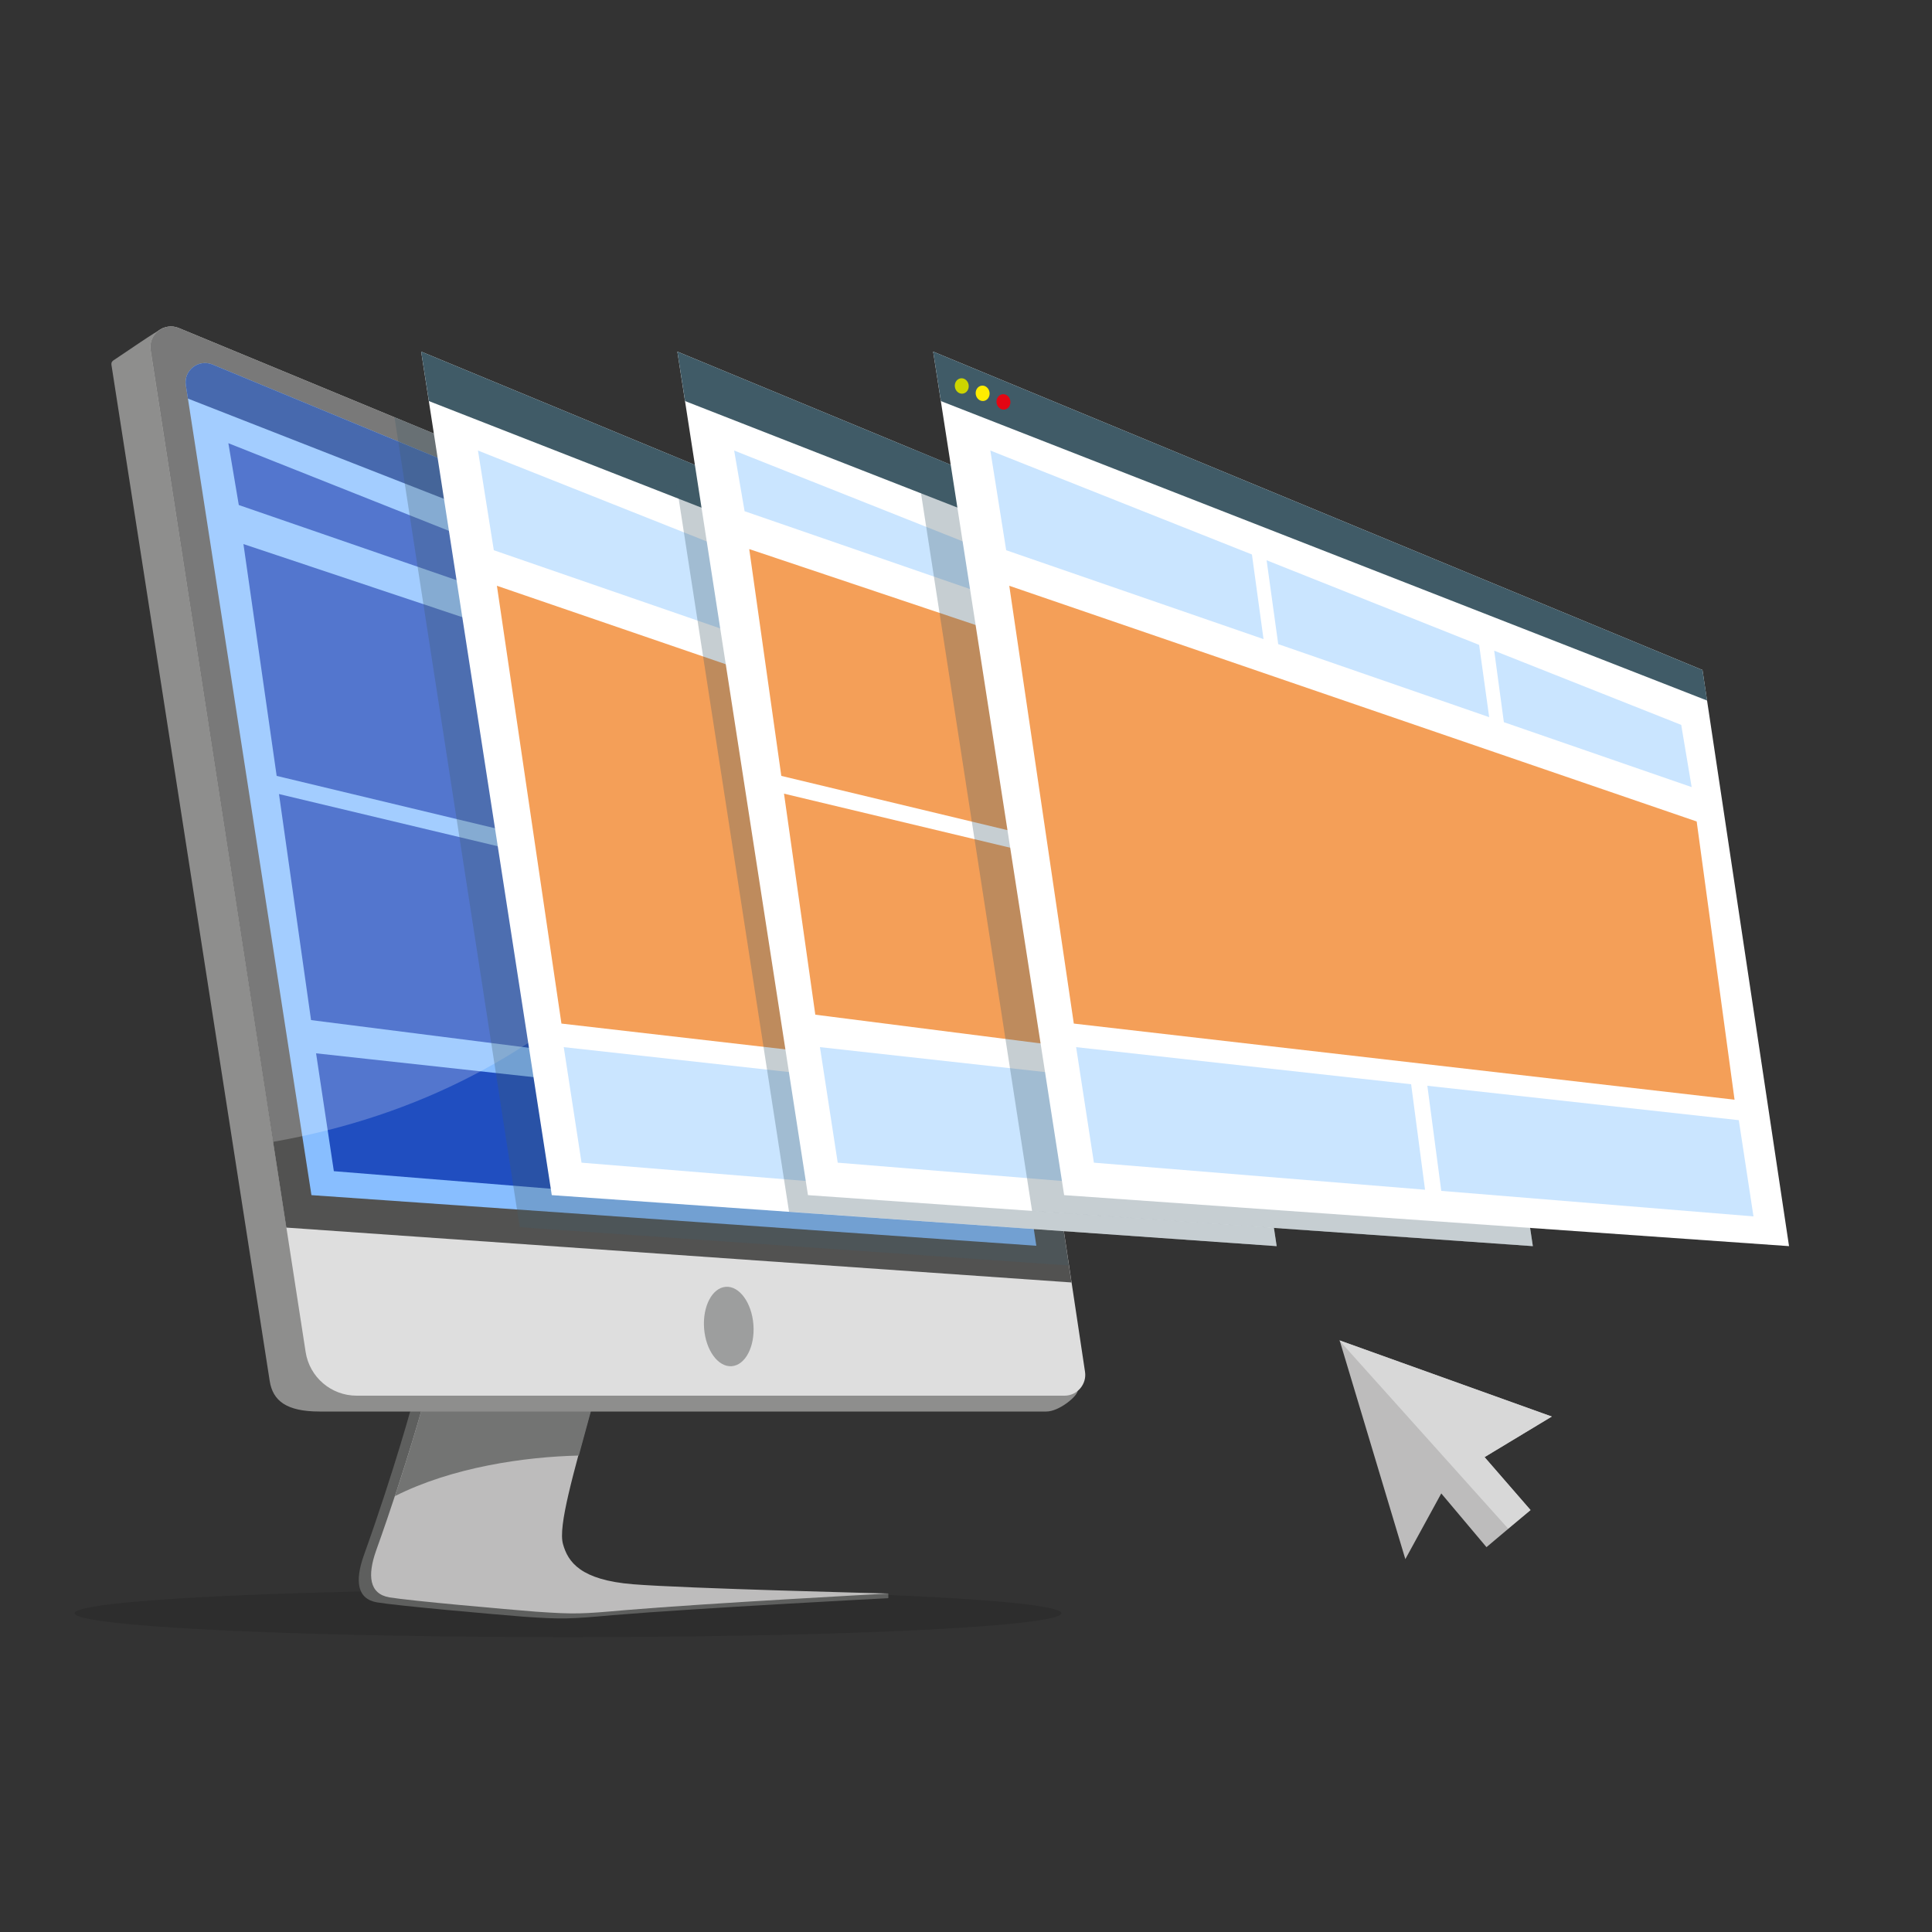 <svg xmlns="http://www.w3.org/2000/svg" xmlns:xlink="http://www.w3.org/1999/xlink" viewBox="0 0 500 500"><rect x="0" y="0" width="500" height="500" fill="#333333" stroke="none"/><style>.st2{fill:#bdbcbc}.st12{opacity:.3;fill:#405b67}.st13{fill:#fff}.st14{fill:#405b67}.st15{fill:#f49f58}.st16{fill:#ddf1fd}.st17{fill:#cae5ff}</style><g id="OBJECTS"><ellipse cx="147" cy="417.5" rx="127.7" ry="6.2" opacity=".12"/><path d="M106.9 362.6s-4.6 17.2-12.8 40.1c-2.2 6.3-1.8 11.1 3.5 12 5.4.9 30.3 3.1 37.9 3.7 10.2.7 11.8.6 23.1-.4 21.4-1.8 71.3-4.4 71.3-4.4v-1.2s-59.7-.3-69.3-1.1c-13.5-1.1-16.8-5.7-18.1-10.4-1.3-4.6 2.6-17.9 7.6-36.2l-43.2-2.1z" fill="#5e5f5e"/><path class="st2" d="M110.1 361.3s-4.6 17.2-12.8 40.1c-2.2 6.3-1.8 11.1 3.5 12 5.4.9 30.3 3.1 37.9 3.7 10.2.7 11.8.6 23.1-.4 21.4-1.8 68.2-4.3 68.2-4.3s-52.7-1.3-66.2-2.4c-13.5-1.1-16.8-5.7-18.1-10.4-1.3-4.6 2.6-17.9 7.6-36.2l-43.2-2.1z"/><path d="M153.4 363.5c-1.3 4.7-2.5 9.2-3.6 13.2-13.9.3-32.8 3-47.6 10.5 5.1-15.4 7.9-25.9 7.9-25.9l43.3 2.2z" fill="#737473"/><path d="M42.4 84.8l197.8 88.6c1.7.7 3 2.3 3.3 4.2l35.4 182.3c0 1.4-4.8 5.4-8.1 5.4H82.7c-8.6 0-12.1-2.8-12.9-7.9L28.9 94.8c-.1-.6-.2-1 .4-1.5 3.5-2.3 10.9-7.5 13.1-8.5z" fill="#8e8e8d"/><path d="M46.3 84.9l203.9 84.4c1.7.7 3 2.3 3.3 4.2L280.8 355c.5 3.2-2 6.2-5.3 6.2H92.3c-6.6 0-12.2-4.8-13.2-11.3L39 90.7c-.7-4.2 3.5-7.4 7.3-5.8z" fill="#dedede"/><path d="M46.3 84.9l203.9 84.4c1.7.7 3 2.3 3.3 4.2l23.8 158.4-203.2-14.2L39 90.7c-.7-4.2 3.5-7.4 7.3-5.8z" fill="#525251"/><path d="M54.9 94.3l188.3 78c1.6.7 2.8 2.1 3 3.8l22 146.3-187.6-13.1L48.1 99.7c-.6-3.8 3.2-6.8 6.8-5.4z" fill="#88beff"/><defs><path id="SVGID_1_" d="M54.9 94.3l188.3 78c1.6.7 2.8 2.1 3 3.8l22 146.3-187.6-13.1L48.1 99.7c-.6-3.8 3.2-6.8 6.8-5.4z"/></defs><clipPath id="SVGID_2_"><use xlink:href="#SVGID_1_" overflow="visible"/></clipPath><g clip-path="url(#SVGID_2_)"><path fill="#113d96" d="M44.1 88.8L252.4 175l1.2 8.4-207.4-81.2z"/><path d="M241.9 187.3l1.2 6.5-49.6-17.6-1.1-8.6zm-53.5-21.2l1.2 8.7-55.8-19.2-1.6-11.9zM59.1 114.7l69.2 27.5 1.6 12-68.1-23.5zm198 177.1l3.9 25.5-82.6-6.7-3.7-27.8zM81.8 272.6l88.6 9.7 3.7 27.9-87.7-7.1zm78.9 1.6L80.5 264l-8.3-58.5 81.3 19.4zm-89.1-73.4l-8.6-60 82.3 27.5 7.6 52zm172.2.5l13.3 85.1-91.7-11.6L150 169.9z" fill="#204ec0"/></g><path d="M46.3 84.9l167.9 69.5c-20 74.6-67.6 127.8-143.5 141.1L39 90.7c-.7-4.2 3.5-7.4 7.3-5.8z" opacity=".23" fill="#fff"/><path class="st12" d="M102.1 108l148.1 61.3c1.7.7 3 2.3 3.3 4.2l23.1 154-142.1-9.9L102.1 108z"/><path class="st13" d="M109 91l199 82.4 22.4 149.1-187.6-13.2z"/><path class="st14" d="M109 91l199 82.4 1.2 7.9L111 103.8z"/><path class="st15" d="M145.3 264.9l171.1 19.7-9.9-72-177.9-61z"/><path class="st16" d="M302.6 187.6l2.6 16.1-48.6-16.8-2.5-18.5zm-52.3-20.7l2.5 18.7-54.6-18.9-2.9-21.7z"/><path class="st17" d="M123.7 116.6l67.7 26.9 3 21.9-66.6-23z"/><path class="st16" d="M317.4 289.9l3.9 24.9-80.8-6.6-3.6-27.2z"/><path class="st17" d="M145.9 271l86.8 9.6 3.6 27.3-85.8-7z"/><path class="st12" d="M308 173.4l22.4 149.1-126.2-8.9-30.3-195.8z"/><path class="st13" d="M175.3 91l199 82.4 22.4 149.1-187.6-13.2z"/><path class="st14" d="M175.3 91l199 82.4 1.2 7.9-198.2-77.5z"/><path class="st16" d="M368.9 187.6l1.1 6.4-48.5-17.2-1.1-8.4zm-52.4-20.7l1.2 8.6-54.6-18.9-1.6-11.6z"/><path class="st17" d="M190 116.6l67.7 26.9 1.6 11.8-66.6-23z"/><path class="st16" d="M383.7 289.9l3.9 24.9-80.8-6.6-3.6-27.2z"/><path class="st17" d="M212.2 271l86.7 9.6 3.7 27.3-85.8-7z"/><path class="st15" d="M289.4 272.6l-78.4-10-8.1-57.2 79.5 19zm-87.2-71.8l-8.3-58.7 80.5 27 7.4 50.8z"/><path class="st16" d="M370.7 201.3l13 83.3-89.7-11.4-15-102.6z"/><path class="st12" d="M374.3 173.4l22.4 149.1-129.6-9.1-30.5-197.1z"/><path class="st13" d="M241.5 91l199.1 82.4L463 322.5l-187.6-13.2z"/><path class="st14" d="M241.5 91l199.1 82.4 1.2 7.9-198.3-77.5z"/><path class="st15" d="M277.9 264.9l171 19.7-9.8-72-177.9-61z"/><path class="st17" d="M435.1 187.6l2.7 16.1-48.6-16.8-2.5-18.5zm-52.3-20.7l2.6 18.7-54.6-18.9-3-21.7zm-126.5-50.3l67.7 26.9 3 21.9-66.6-23zM450 289.9l3.8 24.9-80.8-6.6-3.6-27.2zM278.5 271l86.7 9.6 3.6 27.3-85.7-7z"/><ellipse transform="rotate(-8.129 259.785 104.055)" cx="259.7" cy="104" rx="1.8" ry="2" fill="#e30613"/><ellipse transform="rotate(-8.128 254.23 101.76)" cx="254.3" cy="101.8" rx="1.8" ry="2" fill="#ffed00"/><ellipse transform="rotate(-8.128 248.837 99.869)" cx="248.9" cy="99.9" rx="1.8" ry="2" fill="#cdd500"/><ellipse transform="rotate(-4.286 188.583 343.298)" cx="188.6" cy="343.3" rx="6.4" ry="10.3" fill="#9d9e9e"/><path class="st2" d="M346.7 346.9l54.9 19.7-17.4 10.5 11.9 13.7-11.4 9.6-11.7-13.9-9.3 17z"/><path fill="#d8d8d8" d="M346.7 346.9l54.9 19.7-17.4 10.5 11.9 13.7-5.8 4.8-43.6-48.6z"/></g></svg>